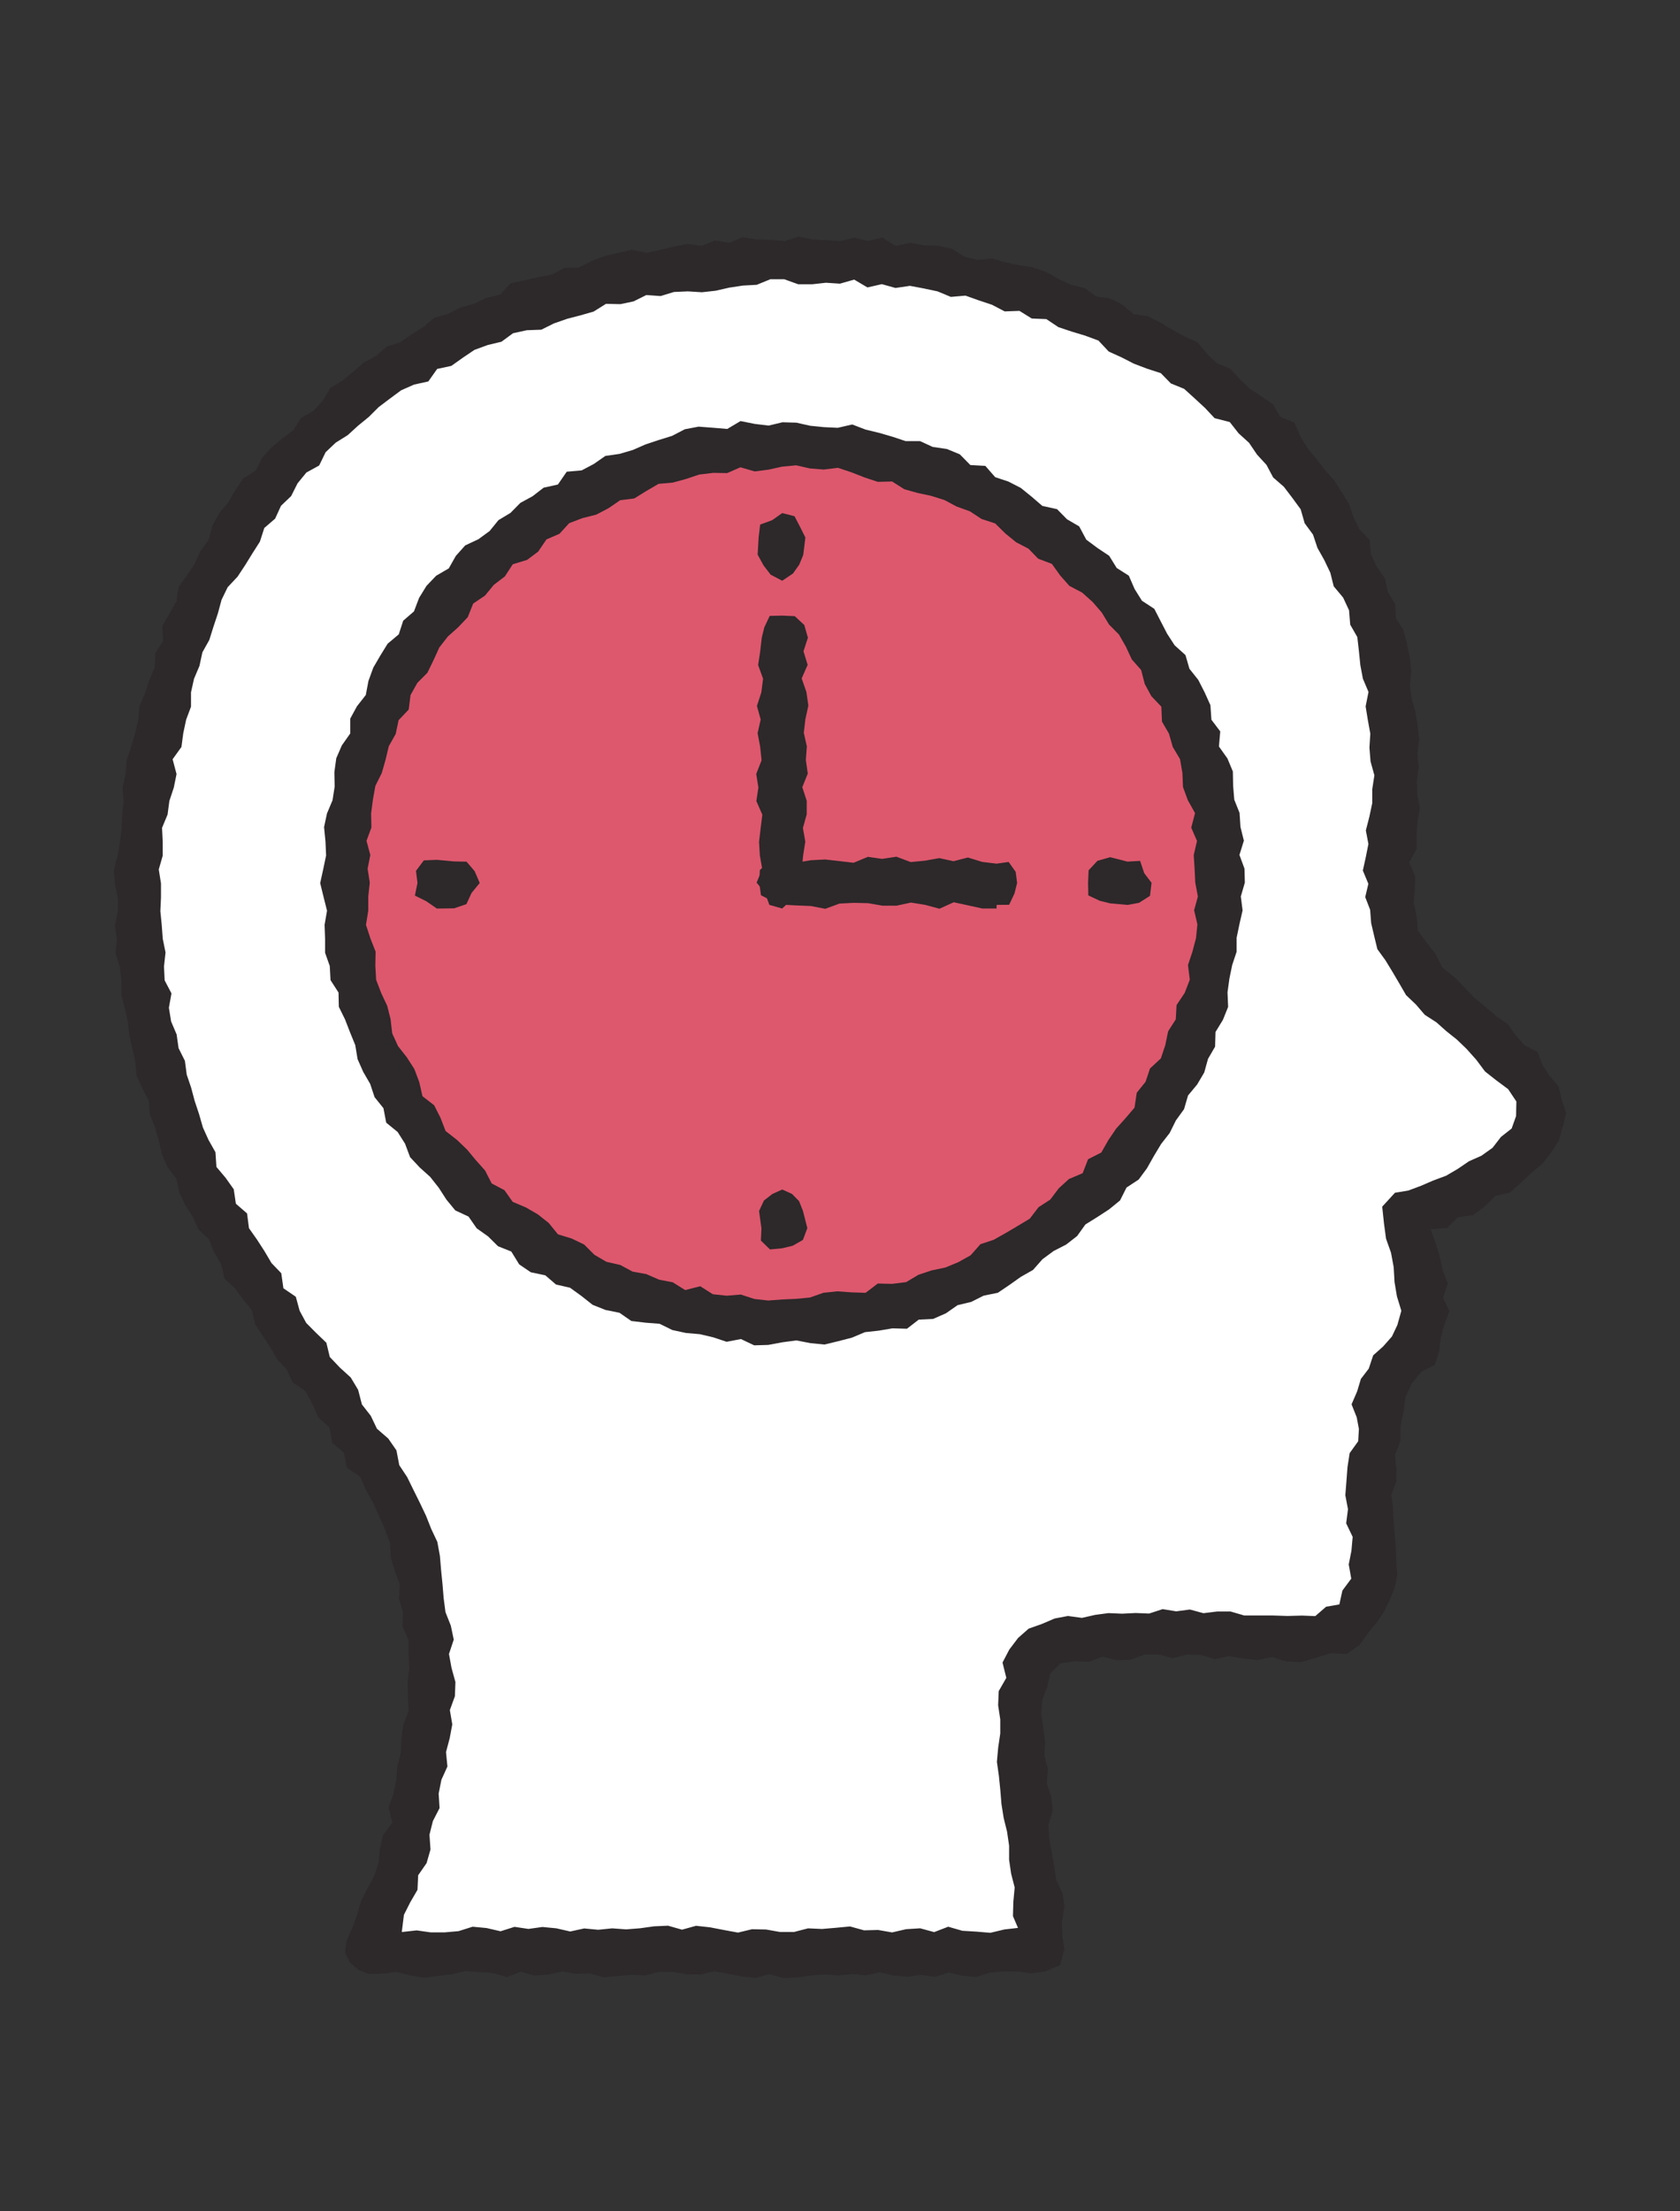 <svg xmlns="http://www.w3.org/2000/svg" xmlns:xlink="http://www.w3.org/1999/xlink" width="38" height="50" viewBox="0 0 38 50">
  <rect x="0" y="0" width="38" height="50" fill="#333333" stroke="none"/>
  <defs>
    <clipPath id="clip-path">
      <rect id="長方形_24377" data-name="長方形 24377" width="38" height="50" transform="translate(6)" fill="none"/>
    </clipPath>
    <clipPath id="clip-path-2">
      <rect id="長方形_24376" data-name="長方形 24376" width="50" height="50" fill="none"/>
    </clipPath>
  </defs>
  <g id="グループ_10610" data-name="グループ 10610" transform="translate(-6)">
    <g id="グループ_10609" data-name="グループ 10609" clip-path="url(#clip-path)">
      <g id="グループ_10608" data-name="グループ 10608">
        <g id="グループ_10607" data-name="グループ 10607" clip-path="url(#clip-path-2)">
          <g id="グループ_10606" data-name="グループ 10606" opacity="0">
            <g id="グループ_10605" data-name="グループ 10605">
              <g id="グループ_10604" data-name="グループ 10604" clip-path="url(#clip-path-2)">
                <rect id="長方形_24374" data-name="長方形 24374" width="50" height="50" fill="#231815"/>
              </g>
            </g>
          </g>
        </g>
      </g>
      <path id="パス_10771" data-name="パス 10771" d="M70.071,48.471l-.258.226-.078.371.189.251-.023.323.156.269-.01.311.145.281.066.3-.057.307-.082.288-.087.287-.239.174-.155.257-.2.207-.139.252-.075.273v.281l-.017.291.054.269-.134.249-.068.309.01.317-.045.309-.108.314.082.314.042.313-.1.319.067.313-.063.311.066.321-.127.29-.107.3-.256.18-.3.091-.305-.066-.326-.065-.327.014-.328.023-.327.085-.324-.1-.325-.014-.326.014-.325-.025-.325.069-.324.042-.325-.01-.325.012-.331-.121-.319.1-.328-.01-.328.016-.307.13-.295.137-.294.122-.24.2-.166.243-.171.27-.122.3.079.331-.12.31.061.32-.07.318.126.315-.021.318-.047.321.05.315.031.317.056.315.041.316-.018.323.106.309.008.32-.061.33.1.309.029.318.072.284-.309-.023-.318.046-.318-.054-.318.088-.318.018-.318-.108-.318.012-.318.078-.317.02-.317.01-.317.007-.317-.01L57.407,65l-.318-.048-.318,0h-.318l-.318.007-.318.005-.318.029-.318-.014-.318.078-.319-.036-.318.046-.318-.076-.318-.032-.319.138-.318.007-.318-.058-.318-.075L52,65.09l-.318-.006-.319-.1-.319,0-.319.108-.318-.027-.318.027L49.768,65l-.319.05-.319,0-.319-.061-.319.1-.32-.1-.32.054-.307-.059.093-.26.187-.272.029-.327.082-.308.157-.286.027-.324.116-.3.1-.305-.03-.333.155-.294.037-.318.091-.31-.071-.333.035-.316.16-.306-.08-.326v-.319l.125-.317-.077-.32.061-.322-.049-.318-.057-.316-.081-.312.065-.333-.192-.291-.036-.317.009-.331-.089-.309-.178-.279-.076-.314-.085-.314-.128-.3-.173-.275-.221-.247-.1-.315-.164-.278L47,53.675l-.094-.322-.2-.253-.193-.26-.155-.284-.17-.274-.23-.237-.2-.24-.185-.253-.144-.28-.108-.3-.154-.272-.241-.217-.168-.265-.118-.295-.175-.26-.155-.272-.2-.248-.094-.305-.238-.229-.071-.316-.195-.254-.154-.275-.018-.335-.209-.252-.064-.312-.091-.3-.136-.284-.1-.3-.03-.318-.148-.283-.14-.288.01-.324-.12-.295-.066-.307.025-.321.006-.316-.124-.3.028-.317-.138-.3-.013-.315.124-.317-.091-.313.037-.313-.019-.315.089-.309-.086-.321.053-.311.088-.305.055-.308,0-.318.021-.315.14-.293.071-.305-.037-.329.181-.28.023-.318.131-.289.061-.31.088-.3.161-.278.091-.3.1-.3.069-.312.2-.258.032-.333.183-.261.1-.3.192-.254.184-.257.238-.219.127-.293.13-.3L45,32.55l.241-.208.18-.259.181-.262.239-.206.28-.16.225-.218.189-.263.223-.226.276-.158.311-.1.195-.273.286-.138.311-.092.232-.226.259-.183.285-.135.287-.13.328-.038.255-.2.319-.047.261-.2.284-.144.3-.085h.33l.279-.167.3-.106.329.015.311-.048.293-.128.315-.028.3-.111.315-.024.307-.077.325.058.293-.2.326.093.311-.042.309-.086.318.057.313.006.312-.038.312-.011.317-.01.321-.07.318.021.312.1.309.1.332-.108.3.129.305.1L59.692,28l.311.064.3.12.307.079.311.06.338-.031.288.15.3.107.3.116.29.13.328.03.282.152.318.066.288.137.229.254.341.034.217.265.3.114.279.154.245.206.236.214.335.084.22.236.274.171.152.3.248.2.261.191.158.285.267.193.114.313.149.28.266.206.122.3.12.3.145.281.223.245.062.318.179.268.124.292.112.3,0,.332.182.275-.046.34.179.28.109.3-.009.324.011.317.1.306,0,.317.059.314L69.5,38.6l.1.316-.009.315-.106.309.029.317-.076.308-.059.3.017.3-.061.3-.007.3.04.3.129.285.028.295.016.308.212.234.1.288.2.233.149.263.132.283.252.184.185.241.237.191.2.225.239.186.254.17.254.212.181.292.3.172.2.275.13.312v.3L72.7,46.9l-.21.224-.269.153-.246.178-.218.231-.277.137-.264.164-.268.158-.319.041-.284.119Z" transform="translate(-32.463 -21.379)" fill="#fff"/>
      <path id="パス_10772" data-name="パス 10772" d="M60.475,64.011l-.31-.032-.318-.011-.318.058-.318.035-.318.012-.318-.036-.318-.077-.318-.019-.318.086H57.3l-.318-.054-.318.016-.317,0-.317.051-.317-.064-.317.1L55.083,64l-.318.064-.318.023-.318-.119-.318.1-.318-.055-.318-.02-.318.034-.318,0-.319-.063-.318.066-.318.064-.318-.083-.319.057-.318.009L50.311,64l-.318-.049-.319.089-.318-.058-.319.116-.319,0-.319-.132-.318.089-.318-.032-.319.03-.319-.071-.319.11-.32-.023-.319-.053L45.847,64l-.32.05h-.374l.206-.352.139-.327.014-.335.213-.261.049-.319.145-.287.066-.313.083-.307.146-.292.062-.314.052-.315.008-.323.129-.3-.063-.332.086-.309-.02-.322.066-.313.041-.316.089-.317-.061-.321-.078-.317.05-.321.027-.323-.071-.315-.091-.309-.03-.318.011-.329-.087-.309-.161-.287-.131-.292-.069-.306-.031-.327-.238-.236-.105-.3-.075-.316-.225-.234-.192-.25-.156-.272-.16-.268-.085-.318-.244-.216-.111-.3L44.1,51.1l-.21-.239-.162-.27-.094-.316-.243-.216-.193-.251-.091-.317-.149-.278-.221-.233-.136-.286-.209-.242-.134-.287-.182-.259-.063-.325-.288-.2-.031-.339-.151-.276-.191-.259-.06-.318-.105-.3L41.04,45.6l-.12-.291-.119-.292-.177-.274-.091-.3-.019-.323L40.5,43.8l-.216-.272L40.3,43.2l-.01-.318-.122-.3-.042-.312.016-.319-.025-.313-.043-.312-.137-.308.051-.319L40,40.384l.018-.315.032-.314-.075-.319.055-.313-.039-.321.036-.315.164-.3-.083-.33.174-.293v-.32l.042-.314.1-.3.106-.3-.057-.338.123-.3.035-.318.2-.272.061-.313.041-.318L41.1,34.2l.031-.325.209-.255.16-.272.03-.332.182-.261.178-.261.15-.275.076-.321.228-.228.124-.3.176-.262.188-.254.276-.181.133-.3.311-.142.14-.3.194-.253.276-.167.259-.182.2-.255.261-.178.226-.225.328-.082.2-.259.264-.173.314-.089.245-.2.3-.108.293-.115.264-.174.3-.09.287-.123.279-.145.258-.2.306-.08.321-.033.267-.2.315-.047.291-.129.313-.052.323-.006.291-.138.314-.036.3-.092.313-.033.306-.076.305-.089.311-.055.323.053.3-.12.317.007.318.038.316.04.31-.089.313,0,.312.053h.314l.318-.071.315.032.317,0h.318l.3.123.313.033.3.1.323-.02.314.038.292.147.335-.05.285.164.3.1.3.111.323.018.312.061.313.063.278.161.267.185.305.086.291.122.271.165.287.13.3.107.286.136.273.16.274.159.28.152.236.216.222.231.247.2.281.157.244.2.137.313.335.114.184.262.2.244.221.229.163.274.2.246.159.275.078.32.177.262.153.277.1.3.128.285.1.3.207.255.061.312.142.283.018.323.127.289.088.3-.012.323.062.305.057.305.036.309.045.308-.006.312.164.306-.112.314.1.315-.149.306.066.317-.08.305-.063.307.107.315-.078.3.036.3-.023.3.017.3.046.3-.029.323.154.272.17.269.244.216.1.313.207.24.185.261.295.153.215.231.254.189.232.213.187.258.28.157.229.215.178.263.174.26.169.263.02.31.049.3-.073.325-.233.237-.228.228-.249.206-.278.165-.266.185-.271.181-.308.109-.293.139-.272.19-.321.072-.293.14-.056-.007.1.281.159.265.117.281.012.308.025.3.033.3.043.3v.3l.018.311-.125.285-.177.264-.263.175-.234.213-.173.264-.033.307-.023.313.005.379-.113.354-.011.352-.12.33.12.342-.043.339-.023.34.1.322-.044.328-.047.325-.007.325-.1.308-.034.336-.182.288-.284.173-.293.15-.32.075-.327-.094-.331.067-.331-.013-.329-.05-.328-.056-.325.065-.321-.085-.323.023-.324.1-.322-.048-.323.011-.322.03-.323-.032-.319.059-.327-.06-.319.053-.317.063-.294.138-.317.051-.262.175-.183.252-.053.31-.09.3.136.32L60,58.83l-.032.308-.032.31.077.307-.059.314.09.3.069.306.031.308.041.307-.094.322.054.307.068.305.058.306-.036.319.137.3-.034.321.147.263Zm-13.867-.944.323.029.318.011.318-.058.318-.035L48.2,63l.317.036.317.077.318.019.318-.086h.318l.319.054.318-.016.318,0,.318-.05.318.064L51.7,63l.319.08.319-.064.318-.024.318.119.318-.1.319.056.319.02.319-.035.319,0,.319.063.319-.067.319-.064.319.083.319-.057L56.483,63l.319.076.32.049.319-.089.32.058.32-.116.319,0,.32.133.321-.089.321.032-.074-.308.028-.322-.15-.3-.016-.316.017-.319-.02-.315-.08-.308-.059-.311.061-.32-.011-.315-.122-.31.1-.319-.059-.314.056-.313-.012-.315.024-.313.109-.3.05-.306.076-.3.092-.3.259-.179.177-.276.3-.11.27-.166.31-.049.306-.043.315.03.3-.1.3-.1.313.047.31.04.307-.044.308-.051.309.024.309.078.31-.01.31-.074.311-.032.31.046.322.1.328-.111.325.043.327.086.247-.1.2-.1.1-.252.035-.293.106-.3-.092-.3.063-.3-.106-.293-.049-.3.017-.3.112-.292-.048-.3.036-.3.18-.257L67.142,52l-.091-.309.047-.315.015-.321.151-.284.144-.286.279-.181.111-.338.329-.122.016-.331-.094-.294.024-.311-.046-.3-.107-.287-.1-.288-.118-.281-.142-.243.012-.28.148-.237.28-.259.267-.319.028.083.322-.058.275-.183.3-.125.314-.089.289-.145.27-.179.2-.276.286-.148.2-.247-.155-.257-.189-.233-.276-.143-.195-.227-.264-.151-.236-.219-.15-.312-.321-.131-.137-.318-.258-.2-.223-.233-.17-.276-.151-.284-.283-.205-.11-.31-.174-.287.018-.349-.1-.31-.1-.318.053-.33-.083-.328.114-.322.063-.322-.082-.335.075-.312.06-.315.015-.318-.088-.321.072-.316-.071-.316-.029-.315-.034-.314.059-.328-.144-.3.07-.339-.177-.287-.123-.3L67,34.243l-.064-.314-.172-.277-.092-.306-.161-.277-.014-.343-.224-.249-.141-.277-.074-.316-.207-.241-.131-.288-.156-.275-.224-.224-.167-.27-.209-.235-.239-.206L64.434,30l-.212-.23-.193-.257-.311-.11-.224-.222-.282-.14-.246-.193-.231-.223-.306-.094-.262-.173-.294-.111-.273-.153-.3-.1-.3-.078-.295-.1-.262-.191-.323-.016-.286-.127-.282-.146-.287-.138-.322,0-.3-.077-.295-.12-.309-.055-.323.027-.306-.062-.313-.015-.313-.006-.3-.118-.312-.016-.31-.073-.314.062-.311.016-.315-.083-.311.13-.318-.078h-.316l-.317,0-.307.1-.309.071-.306.08-.318-.012-.323-.026-.3.091-.308.064-.316.03-.305.08-.3.118-.3.1-.3.086-.3.1-.29.124-.31.064-.313.06-.293.116-.267.178-.281.139-.341.016-.21.284-.3.111-.276.15-.253.187-.282.141-.245.2-.263.171-.308.114-.226.222-.231.215-.255.188L44.5,30.5l-.235.212-.141.3-.244.2-.166.27-.255.2-.15.28-.168.266-.239.222-.16.273-.148.28-.15.279-.125.291-.154.278.02.349-.219.253-.008.331-.225.259-.008.329-.14.29-.117.3.053.341-.126.3-.016.321-.083.306-.057.312-.049.313-.155.3v.321l-.01.318.062.323-.124.31-.008.318-.046.318.1.318L41,40.7l.048.315.018.316-.037.321.111.306.05.312,0,.319.034.316.079.307v.326l.136.293.134.291.041.319.1.3.108.3.091.306.137.287.152.28.093.306.14.285.2.253.1.3.181.263.09.314.16.274.222.236.2.251.116.3.142.285.165.271.192.252.182.26.231.225.164.27.2.242.137.282.151.273.17.26.206.236.126.287.146.274.128.283.222.229.075.311.257.216.089.3.091.3.195.256.056.31.056.315.107.3.041.316.156.292.077.31.013.321.069.313.045.317-.091.325.085.314,0,.319-.046.317-.06.315.054.32-.1.31,0,.318.067.328-.09.309-.041.316-.032.318-.1.3-.026.32-.156.29-.062.312-.074.309-.028.324-.156.283Z" transform="translate(-30.849 -19.891)" fill="#fff"/>
      <path id="パス_10773" data-name="パス 10773" d="M71.992,65.037l-.312-.109-.316.037-.311-.043-.312-.031-.307-.069-.317-.013-.294-.121L69.5,64.7l-.308-.071-.265-.2-.3-.1-.321-.046-.3-.111-.289-.129-.283-.142-.27-.166-.222-.24-.234-.213-.253-.183-.248-.189-.246-.192-.238-.2-.248-.193-.211-.231-.271-.176-.181-.26-.235-.215-.131-.3-.155-.273L64,60.687l-.173-.266-.106-.3-.081-.313-.249-.229-.124-.291-.024-.33-.1-.295-.2-.265-.063-.311-.1-.3.017-.326-.106-.3-.05-.312.024-.319-.123-.306.086-.32-.059-.314.066-.313-.036-.316.108-.306-.042-.32.031-.314.123-.3.008-.32.113-.3.11-.295,0-.331.2-.263.1-.3.165-.27.033-.334.147-.281.269-.208.077-.322.161-.272.279-.187.13-.3.254-.2.183-.256.193-.25.191-.254.305-.133.145-.312.264-.178.3-.122.253-.184.215-.246.287-.136.292-.121.28-.141.268-.167.256-.2.319-.054.3-.109.295-.113h.327l.294-.112.3-.086.313-.029.311-.036.305-.094.311-.061.315-.028.316.031.313.082.311.035.32-.059.313.035.3.1.311.041.305.071.317.029.284.149H75.1l.269.183.316.059.3.107.231.245.323.063.246.2.257.182.28.145.259.18.211.241.285.147.28.16.173.276.263.182.223.225.151.287.16.274.261.2.135.289.271.2.165.271.041.339.226.236.109.3.156.275.052.318.212.257.077.308.038.317.065.308.116.3.089.3-.036.324.028.313.133.305-.1.32.061.313-.056.314.011.315-.024.314-.1.3-.034.311-.041.311-.015.318-.15.285.02.333-.142.285-.058.315-.155.278-.148.279-.207.247-.089.307-.094.31-.22.235-.216.233-.151.277-.152.28-.218.229-.264.186-.2.237-.166.278-.2.244-.264.178-.3.125L77.6,63.2l-.279.153-.306.105-.224.234-.255.19-.283.14-.287.132-.328.036-.258.2-.32.037-.269.186-.292.127-.311.063-.328-.028-.294.138-.309.07-.324-.059h-.314l-.31.078Z" transform="translate(-48.3 -35.628)" fill="#dd586d"/>
      <path id="パス_10774" data-name="パス 10774" d="M71.256,64.249l-.319.152-.315-.059-.313-.057L70,64.211l-.322.018-.3-.132h-.323l-.319-.034-.307-.085-.306-.088-.254-.228-.3-.1-.3-.1-.293-.121-.243-.215-.32-.073-.228-.233-.322-.084-.219-.238-.24-.205-.222-.225-.3-.13-.189-.261-.217-.227-.211-.233-.28-.172-.166-.273-.279-.183-.066-.345-.27-.2-.163-.272-.2-.252-.151-.28-.036-.337-.122-.289-.225-.246-.111-.3-.125-.292-.133-.291-.085-.307-.016-.323-.034-.316-.1-.3.034-.324-.119-.3,0-.317.066-.318-.106-.313v-.317l.027-.316.014-.317-.008-.32.144-.3.1-.3-.012-.325.129-.292.108-.3.053-.313.063-.313L62.4,51l-.008-.348.232-.241.187-.257.14-.281L63.1,49.6l.134-.288.179-.26.178-.261.239-.213.2-.24.133-.306.292-.157.216-.229.184-.268.27-.172.206-.25.3-.125.21-.254.27-.169.277-.157.291-.13.323-.063.285-.132.269-.17.287-.133.292-.124.318-.044.295-.116.314-.043.3-.085.3-.139.319-.012.314-.044.315-.052.323.126.314-.154.318.015.315.065.316.025.3.125h.318l.315.032.293.136.32.017.3.083.3.111.3.085.3.11.307.089.258.194.27.163.331.056.215.257.26.177.295.129.237.21.29.144.213.239.244.2.215.234.217.23.194.251.215.231.226.225.1.321.249.21.216.238.072.325.26.217.036.337.163.271.139.284.114.294.171.275-.037.343.214.267-.02.331.039.313.117.3.114.3-.079.327.08.309.094.313-.011.318-.115.314.014.316-.062.311.066.325-.022.318-.162.292-.035.315-.078.306-.076.307-.08.307-.1.3-.076.312-.154.28-.181.264-.175.265-.179.26-.166.267-.1.311-.149.282-.29.178-.158.276-.139.3-.218.232-.292.158-.173.275-.254.191-.271.168-.2.256-.305.118-.262.174-.219.242-.314.09-.276.15-.231.24-.287.135-.331.031-.262.2-.319.046-.311.059-.275.186-.3.093-.328-.022-.312.04-.3.089-.31.069-.317-.009-.313.08Zm0-18.827-.31.162-.313-.028-.314,0H70l-.3.112-.322-.017-.291.136-.29.122L68.5,46l-.291.108-.338-.01-.284.137-.273.157-.273.155-.314.08-.224.239-.309.1-.2.263-.294.128-.26.178-.265.175-.168.282-.272.17-.228.218-.219.227-.132.3-.233.215-.1.314-.3.173-.075.324-.167.264-.114.293-.142.277-.242.234-.134.286-.009.332-.106.294-.071.3-.043.31-.071.3-.12.294-.081.3,0,.316-.108.306.068.318-.027.313-.076.316.116.309.03.311.026.312.059.307.1.3-.028.327.034.317.167.278.049.315.09.3.163.273.173.266.062.32.278.205.067.323.128.292.19.252.193.249.229.22.2.238.219.224.179.264.226.219.3.13.174.279L65.7,62l.3.125.233.212.3.11.229.227.317.071.276.142.279.137.277.145.261.2.3.1.315.044.308.062.309.051.3.113.315.017.308.072.314.008.316-.068.311.04.312-.013.31-.042.324.115.293-.186.309-.038.315-.009.3-.069.327.007.289-.134.289-.124.319-.044.267-.178.283-.134.287-.126.264-.17.266-.165.241-.2.294-.123L76.818,62l.176-.281.309-.118.238-.205.182-.263.237-.206.159-.277.235-.21.182-.254.2-.241.18-.256.189-.251.146-.278.117-.292.242-.23.053-.321.072-.308.209-.256-.015-.335.207-.264.05-.312.055-.309.061-.307-.02-.319.177-.295-.106-.324.116-.308.033-.315-.067-.314-.084-.309.089-.322-.092-.305-.126-.3-.043-.308.038-.33-.108-.3-.055-.312-.2-.264-.132-.283L79.7,51l-.16-.272-.139-.281-.16-.27-.174-.261-.176-.258-.212-.233-.16-.268-.154-.276-.176-.262L78,48.369l-.216-.23-.285-.157-.257-.181-.158-.3-.277-.156-.3-.115-.254-.18-.211-.252-.309-.092-.261-.175-.259-.182L74.9,46.29l-.256-.2-.293-.117-.324-.02-.276-.171-.3-.082-.329.035-.306-.06-.294-.15-.322.048-.307-.09-.313-.055Z" transform="translate(-47.564 -34.71)" fill="#dd586d"/>
      <path id="パス_10775" data-name="パス 10775" d="M58.753,62.7l-.312.041-.312-.045-.312,0-.312.028-.312.1-.312-.03-.312-.073-.312.1-.312-.047-.313.044-.312-.03-.312-.071-.311.069-.311-.03-.311.032-.311-.023-.311.025-.312.044-.312.014-.313-.09-.312.088-.312-.035-.312-.061-.312-.058-.312.076-.313-.006-.313-.056-.312,0-.312.082-.313-.014-.313.027-.313.03-.313-.088-.313.008-.313-.055-.313.073-.313.02-.313-.086-.313.122-.312-.092-.312-.019-.313-.027-.313.076-.313.037-.314.042-.313-.056-.314-.076-.315.038-.315.005-.227-.094-.179-.156-.117-.227.034-.266.128-.29.111-.3.087-.306.146-.285.152-.285.1-.3.032-.322.073-.31.206-.276-.082-.347.107-.3.065-.311.024-.318.079-.31.013-.318.045-.315.119-.31-.015-.321-.006-.319.031-.319-.013-.32v-.321L44.22,54.9l.011-.322-.092-.308.018-.328-.113-.3-.093-.305-.016-.33L43.82,52.7l-.133-.3-.134-.3-.161-.287-.133-.3-.3-.207-.07-.339-.26-.222-.063-.348-.252-.226-.135-.3-.153-.292-.295-.2-.129-.289-.217-.23-.156-.272-.172-.261-.172-.261-.075-.323-.2-.242-.184-.253-.239-.221-.07-.322-.16-.268-.117-.292-.238-.226-.128-.286-.171-.265-.133-.284L39.1,44.77l-.195-.257-.127-.287-.07-.31-.087-.3-.116-.291-.027-.319-.147-.281-.132-.288-.026-.317-.068-.3-.066-.3-.035-.31-.071-.3-.074-.3,0-.315-.036-.31-.095-.306.03-.315-.047-.311.068-.314,0-.312-.065-.314-.024-.315.079-.309.057-.309.038-.31.013-.312.032-.31-.02-.319.065-.307.026-.314.1-.3.09-.3.07-.3.03-.315.124-.292.1-.3.12-.292.015-.323.175-.272-.017-.339.16-.276.155-.276.051-.322.183-.263.179-.262.13-.287.186-.255L39.922,30l.153-.277.205-.243.158-.275.177-.262.283-.179.144-.289.212-.234.244-.2.252-.193.171-.273.281-.16.213-.231.169-.286.273-.165.242-.2.238-.209.281-.149.238-.212.31-.1.259-.178.267-.167.246-.208.309-.088.28-.144.307-.084.282-.137.31-.069.237-.259.312-.066.308-.071.312-.058.284-.151.324-.01.288-.145.3-.116.308-.069.308-.071.332.07.307-.068.307-.075.31-.058.322.043.3-.124.321.055.306-.127.319.052.316.007.315.027.314-.1.317.065.313.015.313.021.318-.075.31.073.323-.075.3.186.325-.069.31.056.317.012.31.06.285.181.3.079.33-.033.3.083.309.065.314.052.3.1.28.159.285.136.309.072.262.192.322.044.279.148.249.207.326.05.28.144.27.163.277.15.291.13.209.256.23.218.3.122.214.236.226.217.265.173.262.181.161.283.323.128.13.306.163.272.2.238.19.249.212.236.168.266.169.266.1.3.138.281.227.238.032.325.132.281.183.263.067.308.165.273.018.322.173.275.076.3.064.307.037.311-.035.322.043.306.085.3.047.308.038.31-.045.312.033.31-.041.31.005.31.064.316-.059.306-.02.309v.308l-.165.3.134.314-.008.3-.022.305.065.3.027.322.2.272.205.261.149.305.266.208.232.235.227.241.258.208.249.216.253.174.179.253.2.226.29.143.112.3.165.249.2.237.071.3.1.3-.076.3-.09.318-.179.277L70,44.431l-.247.212-.24.22-.243.221-.335.079-.239.235-.266.2-.34.046-.249.242-.372.031.116.323.091.3.063.3.118.3-.107.324.144.306-.117.306-.078.295-.037.308-.1.308-.3.148-.225.276-.141.31-.032.3-.076.349,0,.336-.125.314.029.315,0,.292-.112.294.039.3.012.3.025.3.026.3.01.3.028.306-.066.3-.115.284-.132.268-.166.241-.184.221-.2.279-.288.2-.361-.018-.322.1-.339.1-.33-.01-.328-.105-.332.07-.327-.036-.316-.054-.319.069-.317-.093-.319-.01-.318.083-.318-.084h-.319l-.315.115-.316.013-.324-.081-.307.119-.324-.012-.325.046-.232.239-.06.289-.117.3-.024.315.047.314.043.313-.02.314.084.308-.028.316.1.306.038.311-.1.325.018.314.059.31.053.31.046.311.141.3.049.311-.061.327.008.317.048.311-.094.361ZM44.2,61.808l.337-.037.316.045.316,0,.316-.028.317-.1.316.03.316.073.316-.1.315.047.315-.044.315.03.315.072.316-.069.316.03.317-.032.316.023.316-.025.316-.044.316-.014.316.09.317-.088.317.035.316.061.316.058.316-.076.317.006.317.056.317,0,.317-.082.317.014.317-.027.317-.03.317.088.317-.008.317.055.316-.073.318-.02.317.086.318-.122.318.092.317.019.318.027.318-.076.307-.035-.114-.267.009-.323.03-.325-.08-.31-.046-.315,0-.32-.046-.315-.077-.312-.05-.315-.026-.318-.032-.317-.045-.318.029-.321.047-.32,0-.318-.048-.32.013-.32.172-.3-.086-.346.153-.293.2-.264.239-.21.3-.106.287-.123.3-.057.317.043.3-.068.3-.04.308.013.306-.015.306.012.306-.1.307.05.308-.041.307.083.308-.038.308,0,.306.09.325,0h.327l.327.011.329-.009.3.012.245-.212.3-.052.069-.314.2-.269-.057-.321.061-.31.028-.314-.147-.306.041-.319-.06-.316.025-.318.024-.318.049-.316.193-.269.016-.277L65.8,50.17l-.117-.294.127-.294.084-.28.178-.233.1-.3.224-.2.2-.226.123-.26.09-.322-.1-.326-.054-.324-.019-.335-.061-.329-.112-.315-.046-.341-.041-.384.289-.315.3-.049.286-.107.281-.121.288-.107.265-.155.254-.173.282-.125.251-.179.191-.247.241-.189.1-.281.007-.33-.186-.279-.269-.2-.254-.2-.2-.267-.219-.245-.219-.21-.238-.19-.225-.2-.262-.169-.2-.233-.223-.212-.155-.268-.155-.263-.158-.259-.181-.249-.073-.3-.068-.291-.023-.3-.111-.287.071-.3-.125-.3.066-.3.06-.3-.058-.307.079-.308.066-.31,0-.315.048-.313-.087-.315-.025-.312.02-.314-.056-.309-.05-.308.065-.327-.127-.3-.058-.308-.032-.316-.036-.317-.161-.281-.026-.324-.134-.288-.213-.255-.077-.308-.136-.285-.155-.276-.1-.3-.189-.257-.09-.315-.188-.257-.192-.252-.243-.212-.151-.284-.214-.233-.18-.266-.236-.214-.2-.255-.343-.088-.218-.232-.234-.216-.237-.215-.3-.122-.228-.233-.309-.1-.3-.114-.281-.144-.287-.13-.234-.249-.3-.111-.305-.092-.3-.1-.272-.182-.33-.013-.279-.173-.334.012-.287-.15-.3-.1-.3-.107-.331.029-.3-.125-.312-.066-.313-.059-.327.048-.309-.086-.325.074-.3-.177-.323.092-.315-.021-.315.035h-.312l-.317-.114h-.315l-.308.126-.313.017-.31.047-.307.07-.31.034-.318-.02-.315.014-.3.092-.323-.023-.291.144L49.144,25l-.325-.007-.28.175-.3.086-.3.078-.3.105-.283.141-.329.012-.311.068-.262.192-.31.074-.3.11-.264.178-.259.184L45,26.465l-.2.283-.323.071-.292.129-.254.188-.252.19-.225.224-.245.2-.232.212-.271.169-.229.217-.146.3-.289.159-.2.245-.145.288-.229.219-.133.291-.245.211-.1.31-.168.263-.164.266-.173.262-.224.239-.138.284-.083.308-.1.3-.094.3-.156.279-.067.309-.123.29-.068.307v.324l-.11.294-.065.306-.041.31-.2.278.089.335-.062.306-.1.3-.041.31-.125.3.015.317v.314l-.089.309.05.316v.314l-.014.314.031.313.023.312.063.309-.035.317.015.314.154.294-.058.325.05.31.125.294.044.31.143.286.041.312.1.295.08.3.1.3.086.3.129.285.155.274.022.333.209.248.183.258.048.326.253.22.043.333.181.257.17.263.159.269.221.23.048.34.281.192.086.316.149.276.225.226.231.222.077.321.227.239.247.225.167.279.086.331.2.256.14.293.256.222.185.267.064.335.179.27.142.29.144.29.139.292.119.3.138.293.058.317.027.322.032.318.026.317.041.314.121.306.066.315-.108.325.058.316.088.319-.012.32-.114.314.055.323-.059.315-.083.311.032.326-.136.3-.062.312.02.329-.151.293-.077.308.023.335-.088.307-.191.276-.015.329-.163.28-.144.285Z" transform="translate(-29.112 -18.123)" fill="#2d282a"/>
      <path id="パス_10776" data-name="パス 10776" d="M102.309,119.493l-.276.026-.205-.2.012-.278-.054-.392.112-.238.191-.147.222-.1.22.1.16.162.087.219.1.392-.1.267-.232.132Z" transform="translate(-78.617 -91.268)" fill="#2d282a"/>
      <path id="パス_10777" data-name="パス 10777" d="M102.2,52.484l-.262-.137-.16-.209-.134-.244.023-.392.034-.288.273-.1.226-.16.278.071.129.247.117.235-.048.392-.091.222-.142.2Z" transform="translate(-78.507 -39.353)" fill="#2d282a"/>
      <path id="パス_10778" data-name="パス 10778" d="M68.477,86.5l-.392.005-.239-.165-.257-.128.058-.286-.034-.273.178-.237.295-.012.392.036.278.005.184.215.115.267-.185.226-.116.252Z" transform="translate(-52.204 -65.962)" fill="#2d282a"/>
      <path id="パス_10779" data-name="パス 10779" d="M135.379,86.232l-.392-.035-.235-.058-.259-.122-.006-.285.012-.282.2-.215.287-.082.392.1.286-.017.093.277.166.219-.035.295-.249.158Z" transform="translate(-103.876 -65.771)" fill="#2d282a"/>
      <path id="パス_10780" data-name="パス 10780" d="M102.089,67.79l-.29-.082-.1-.276-.188-.227.127-.307-.054-.307-.018-.307.036-.308.038-.307-.135-.308.046-.307-.049-.307.121-.307-.032-.307-.058-.308.07-.307-.085-.308.1-.308.039-.308-.112-.308.047-.309.035-.309.058-.235.122-.259.285-.006.282.012.215.2.082.287-.1.307.094.307-.135.307.107.307.044.307-.067.308-.036.307.069.308-.023.307.044.307-.124.308.1.307,0,.308-.086.308.054.308-.048.308-.032.309.041.309-.1.22-.162.159Z" transform="translate(-78.397 -47.248)" fill="#2d282a"/>
      <path id="パス_10781" data-name="パス 10781" d="M107.175,86.193v.081l-.323,0-.323-.071-.323-.07-.323.146-.323-.087-.322-.052-.323.07-.323,0-.323-.056-.323-.008-.324.017-.323.118-.324-.063-.325-.013-.325-.017-.232-.087-.247-.126-.039-.277.013-.292.216-.21.29.049V85.11l.323.127.323-.054.323-.017.323.036.323.038.323-.134.322.046.323-.049.323.121.323-.031.324-.058.323.07.324-.084.324.1.325.039.273-.038.159.224.032.25-.058.235-.122.259Z" transform="translate(-78.633 -65.732)" fill="#2d282a"/>
      <path id="パス_10782" data-name="パス 10782" d="M68.562,62.659l-.316.059-.317.009-.3-.142-.323.062-.3-.1-.306-.072-.315-.027-.308-.067-.287-.141-.32-.025-.32-.038-.268-.186-.314-.063-.294-.117-.253-.2-.257-.186-.318-.073-.242-.208-.328-.069-.262-.178-.179-.291-.3-.119-.225-.223-.258-.183-.184-.265-.3-.14-.2-.243-.173-.268-.195-.247-.237-.213-.217-.232-.114-.305-.168-.265-.258-.21-.063-.328-.2-.249-.1-.3-.158-.273-.127-.287-.052-.316-.118-.289-.113-.292-.141-.286-.007-.323-.181-.281-.017-.318-.106-.3,0-.318-.011-.315.055-.318-.078-.31-.077-.314.069-.314.065-.311-.014-.315L58.2,51.01l.066-.309.126-.3.048-.309-.007-.324.043-.315.127-.292.189-.268,0-.336.152-.279.2-.255.06-.318.109-.3.159-.273.166-.269.252-.212.1-.308.244-.211.116-.306.167-.271.219-.229.285-.166.16-.283.211-.236.3-.141.253-.185.2-.246.271-.163.224-.227.277-.151.25-.193.322-.071.2-.29.338-.03L64.3,42.8l.263-.183.32-.046.3-.088.288-.126.3-.1.3-.093.289-.15.311-.059L67,41.98l.32.027.3-.178.321.064.315.038.313-.075.315.009.311.07.311.031.313.015.328-.075.3.115.306.074.3.087.3.1.327,0,.288.132.319.046.293.121.238.242.339.019.223.255.3.1.28.144.247.2.239.206.334.074.224.228.276.161.16.3.253.188.266.178.169.274.275.175.13.3.167.267.279.182.145.283.145.28.17.262.245.221.09.31.2.252.144.282.13.288.023.33.2.264-.03.341.192.27.123.295.006.323.026.315.12.3.02.316.077.31-.1.323.114.31.008.316-.091.313.04.316-.071.31-.064.308,0,.316-.1.3-.063.306-.043.311.014.329-.118.294-.168.275-.009.331-.16.276-.085.307-.161.273-.206.248-.09.309-.185.256-.14.283-.194.249-.163.271-.157.278-.188.255-.274.18-.147.292-.245.2-.268.175-.27.168-.188.262-.248.193-.283.145-.252.186-.215.243-.274.155-.258.183-.263.178-.321.065-.281.141-.309.074-.264.184-.289.127-.325.016-.267.206-.328-.009-.309.052-.312.034-.3.126-.307.079-.31.075-.319-.032-.317-.061Zm0-19.8-.312.069-.31.039-.322-.093-.3.131L67,43l-.313.038-.3.1-.3.082-.32.028-.278.162-.271.168-.321.041-.263.18-.277.145-.312.079-.3.114-.221.241-.293.126-.188.276-.249.187-.326.1-.178.274-.25.191-.2.243-.267.18-.123.308-.215.227L61,46.7l-.193.248-.132.289-.137.282-.228.23-.154.274-.041.328-.229.241-.066.312-.156.277-.073.307-.086.3-.144.288-.056.311-.041.313.007.319-.111.3.086.322-.061.31.049.313-.034.313L59.2,52.9l-.052.32.1.306.118.3-.006.319.018.318.115.3.135.287.076.3.037.322.131.288.2.255.17.264.111.295.073.32.265.206.142.281.116.3.256.2.228.218.2.241.208.233.151.294.288.152.187.264.3.127.272.158.244.194.207.255.31.095.282.135.232.232.273.16.313.071.278.15.313.057.288.126.309.059.28.176.341-.087.285.181.313.033.319-.026.307.1.314.035.316-.024.315-.014.313-.03.305-.107.31-.033.32.023.323.011.275-.21.325.007.317-.039.277-.165.3-.1.313-.066.292-.121.276-.154.222-.251.3-.1.274-.154.271-.16.271-.163.2-.261.264-.171.192-.255.23-.21.311-.132.122-.315.3-.153.158-.278.176-.26.211-.235.206-.241.05-.337.2-.248.1-.3.246-.229.1-.3.064-.312.173-.27.018-.324.183-.273.116-.3-.041-.331.1-.3.081-.306.032-.314-.074-.32.085-.309-.059-.314-.015-.312-.02-.311.074-.32-.13-.3.086-.33-.163-.29-.11-.3-.013-.319-.054-.311-.164-.276-.086-.3-.158-.273-.014-.337-.227-.239-.149-.275-.081-.315-.211-.239-.134-.288-.157-.275-.224-.226-.165-.272-.207-.239-.236-.211-.29-.153-.208-.235-.188-.262-.309-.117-.22-.227-.28-.145-.244-.2-.23-.226-.307-.1-.263-.173-.3-.108-.277-.148-.3-.094-.308-.066-.3-.084-.275-.175-.325.008-.3-.1-.3-.117-.3-.1-.322.039L69.19,42.9l-.312-.071Z" transform="translate(-44.87 -32.308)" fill="#2d282a"/>
    </g>
  </g>
</svg>

